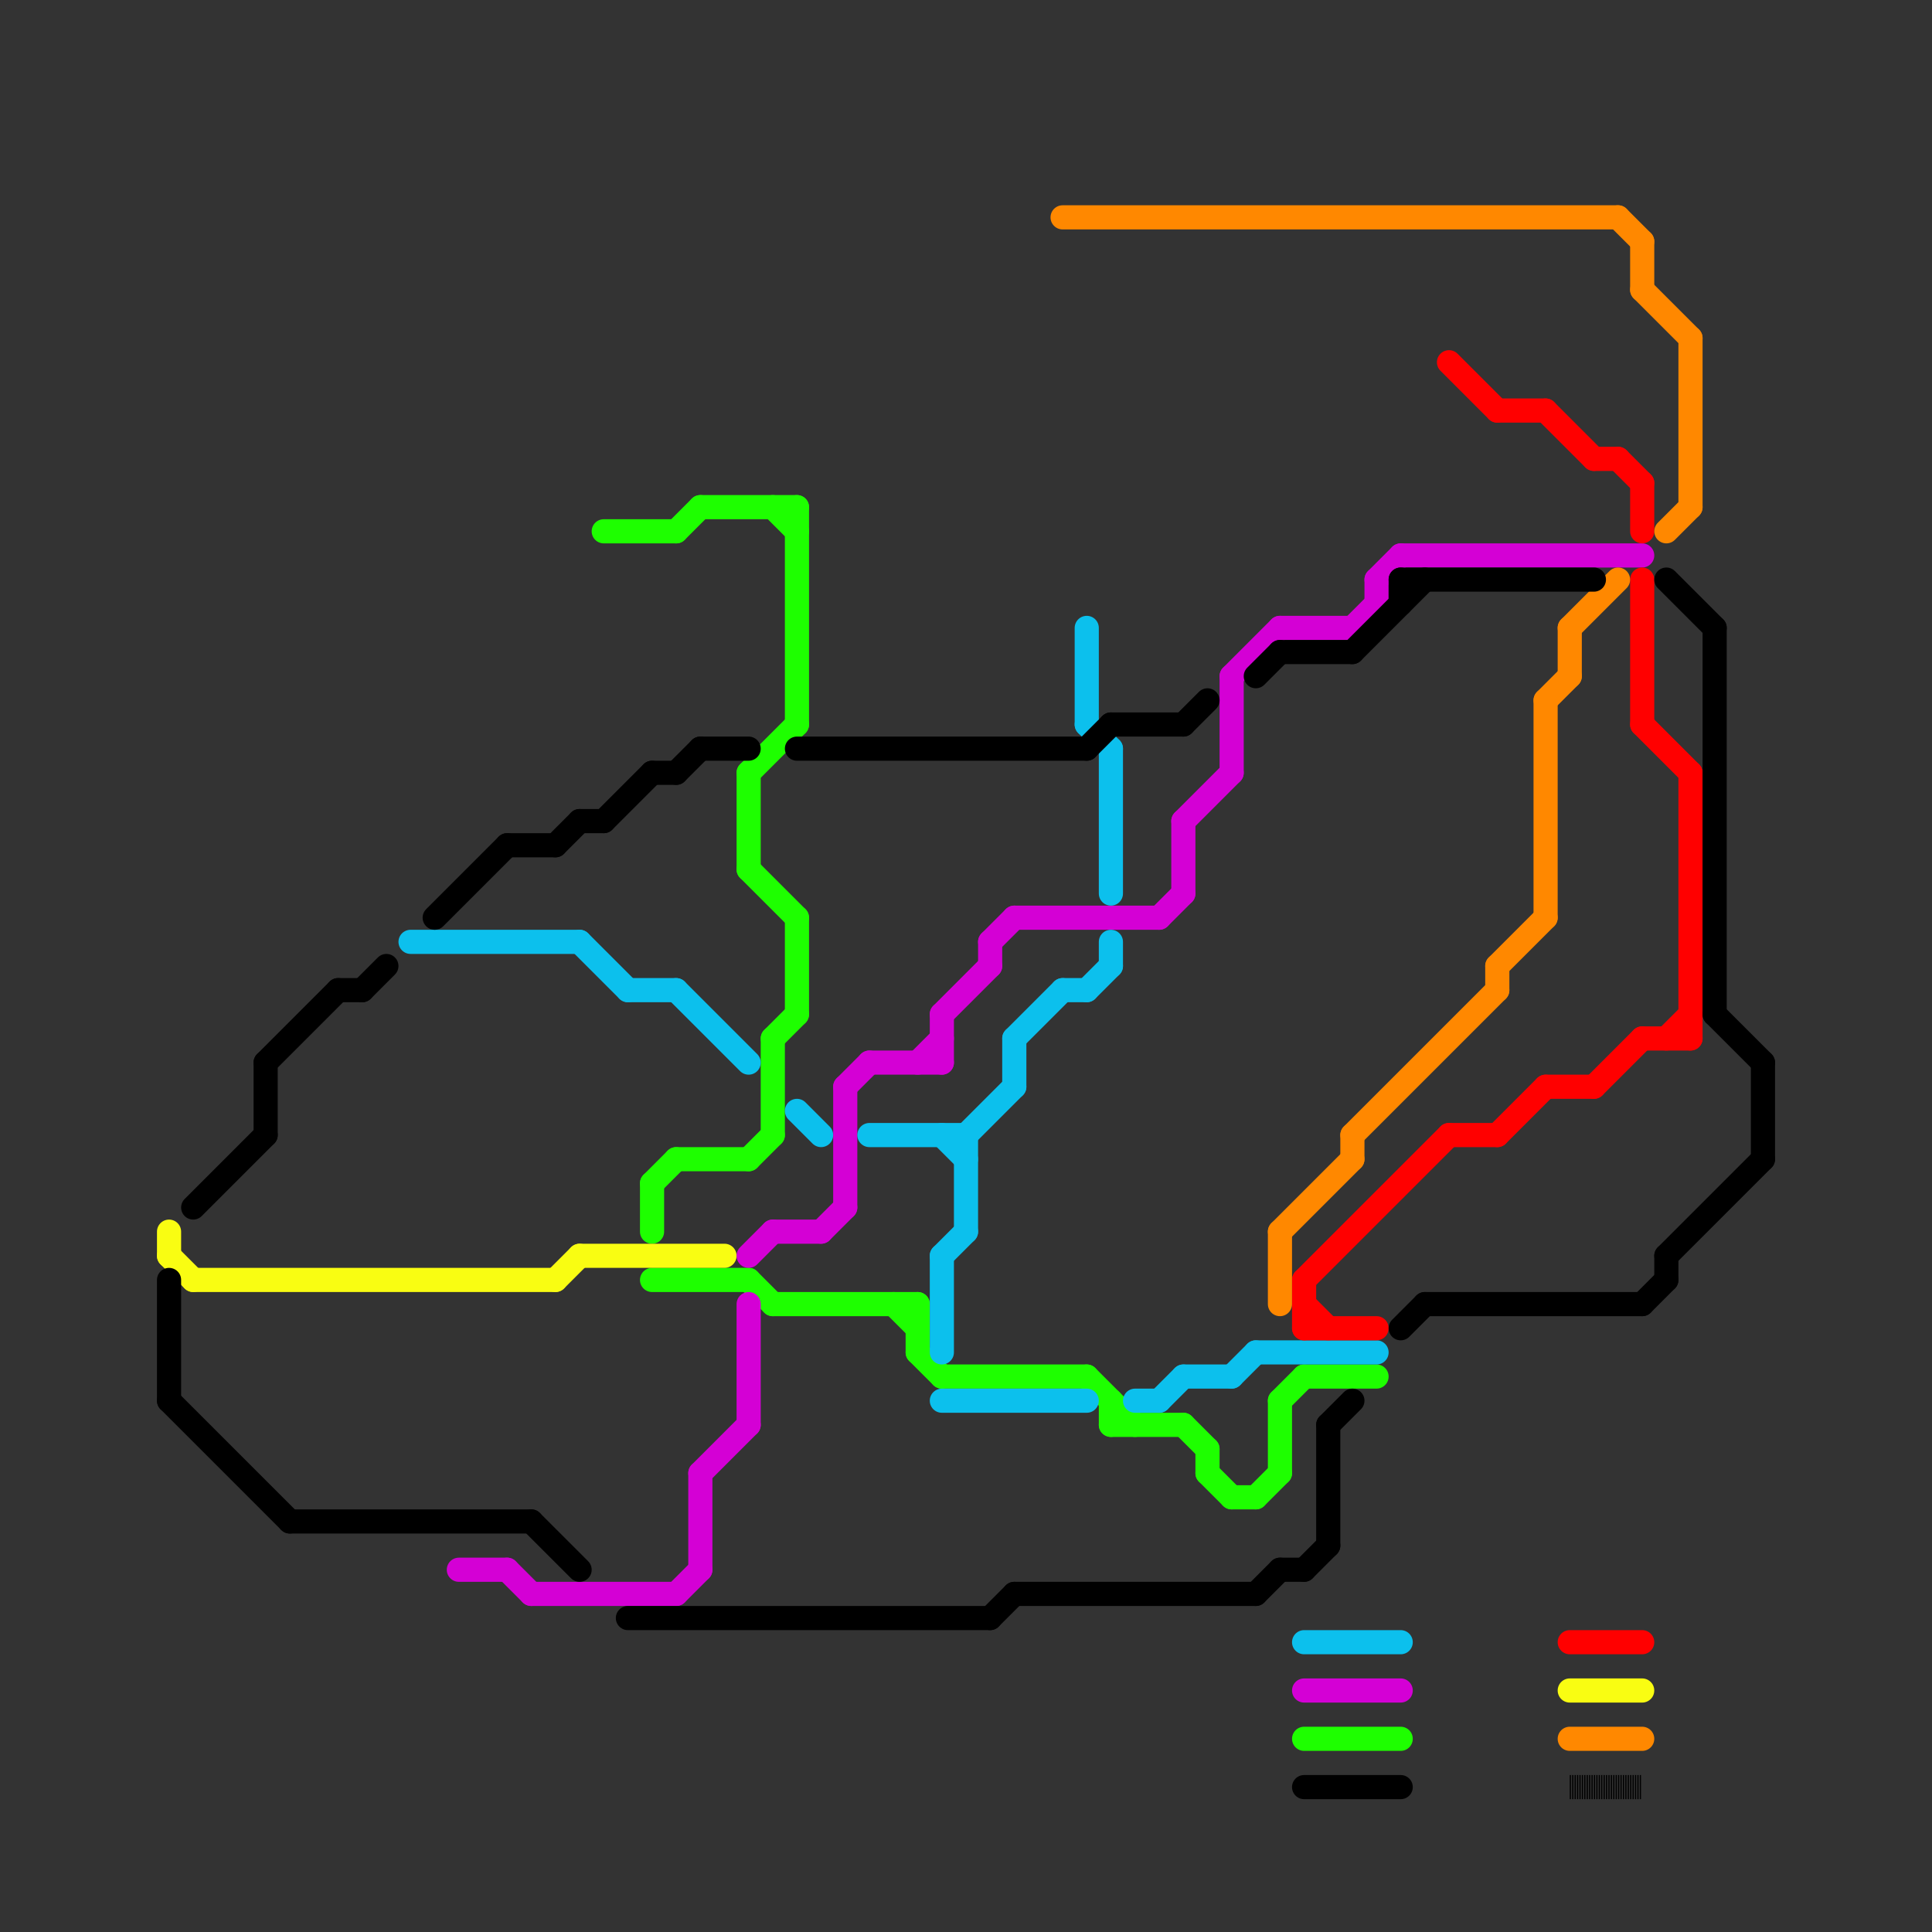 
<svg version="1.1" xmlns="http://www.w3.org/2000/svg" viewBox="0 0 80 80">
<rect x="0" y="0" width="80" height="80" fill="#333333" stroke="none"/>
<style>text { font: 1px Helvetica; font-weight: 600; white-space: pre; dominant-baseline: central; } line { stroke-width: 1; fill: none; stroke-linecap: round; stroke-linejoin: round; } .c0 { stroke: #1eff00 } .c1 { stroke: #f9fd12 } .c2 { stroke: #d400d5 } .c3 { stroke: #0cc0ed } .c4 { stroke: #ff0000 } .c5 { stroke: #ff8800 } .c6 { stroke: #000000 } .w1 { stroke-width: 1; }.l4 { stroke-dasharray: .05 .05; stroke-linecap: butt; }</style><defs><g id="ct-xf"><circle r="0.5" fill="#fff" stroke="#000" stroke-width="0.2"/></g><g id="ct"><circle r="0.5" fill="#fff" stroke="#000" stroke-width="0.1"/></g><g id="wm-xf"><circle r="1.2" fill="#000"/><circle r="0.9" fill="#fff"/><circle r="0.6" fill="#000"/><circle r="0.3" fill="#fff"/></g><g id="wm"><circle r="0.6" fill="#000"/><circle r="0.3" fill="#fff"/></g></defs><line class="c0 " x1="33" y1="21" x2="33" y2="30"/><line class="c0 " x1="49" y1="59" x2="50" y2="60"/><line class="c0 " x1="27" y1="53" x2="31" y2="53"/><line class="c0 " x1="32" y1="21" x2="33" y2="22"/><line class="c0 " x1="38" y1="56" x2="39" y2="57"/><line class="c0 " x1="38" y1="54" x2="38" y2="56"/><line class="c0 " x1="32" y1="43" x2="32" y2="47"/><line class="c0 " x1="46" y1="58" x2="46" y2="59"/><line class="c0 " x1="54" y1="57" x2="57" y2="57"/><line class="c0 " x1="27" y1="49" x2="28" y2="48"/><line class="c0 " x1="39" y1="57" x2="45" y2="57"/><line class="c0 " x1="50" y1="60" x2="50" y2="61"/><line class="c0 " x1="31" y1="48" x2="32" y2="47"/><line class="c0 " x1="29" y1="21" x2="33" y2="21"/><line class="c0 " x1="50" y1="61" x2="51" y2="62"/><line class="c0 " x1="28" y1="22" x2="29" y2="21"/><line class="c0 " x1="32" y1="43" x2="33" y2="42"/><line class="c0 " x1="31" y1="53" x2="32" y2="54"/><line class="c0 " x1="27" y1="49" x2="27" y2="51"/><line class="c0 " x1="46" y1="59" x2="49" y2="59"/><line class="c0 " x1="33" y1="38" x2="33" y2="42"/><line class="c0 " x1="37" y1="54" x2="38" y2="55"/><line class="c0 " x1="32" y1="54" x2="38" y2="54"/><line class="c0 " x1="28" y1="48" x2="31" y2="48"/><line class="c0 " x1="52" y1="62" x2="53" y2="61"/><line class="c0 " x1="54" y1="72" x2="58" y2="72"/><line class="c0 " x1="31" y1="32" x2="31" y2="36"/><line class="c0 " x1="25" y1="22" x2="28" y2="22"/><line class="c0 " x1="31" y1="36" x2="33" y2="38"/><line class="c0 " x1="53" y1="58" x2="54" y2="57"/><line class="c0 " x1="53" y1="58" x2="53" y2="61"/><line class="c0 " x1="51" y1="62" x2="52" y2="62"/><line class="c0 " x1="45" y1="57" x2="47" y2="59"/><line class="c0 " x1="31" y1="32" x2="33" y2="30"/><line class="c1 " x1="23" y1="53" x2="24" y2="52"/><line class="c1 " x1="7" y1="51" x2="7" y2="52"/><line class="c1 " x1="7" y1="52" x2="8" y2="53"/><line class="c1 " x1="65" y1="70" x2="68" y2="70"/><line class="c1 " x1="8" y1="53" x2="23" y2="53"/><line class="c1 " x1="24" y1="52" x2="30" y2="52"/><line class="c2 " x1="19" y1="65" x2="21" y2="65"/><line class="c2 " x1="49" y1="34" x2="49" y2="37"/><line class="c2 " x1="51" y1="28" x2="51" y2="32"/><line class="c2 " x1="34" y1="51" x2="35" y2="50"/><line class="c2 " x1="57" y1="24" x2="57" y2="25"/><line class="c2 " x1="31" y1="54" x2="31" y2="59"/><line class="c2 " x1="38" y1="44" x2="39" y2="43"/><line class="c2 " x1="39" y1="42" x2="41" y2="40"/><line class="c2 " x1="51" y1="28" x2="53" y2="26"/><line class="c2 " x1="41" y1="39" x2="42" y2="38"/><line class="c2 " x1="57" y1="24" x2="58" y2="23"/><line class="c2 " x1="35" y1="45" x2="36" y2="44"/><line class="c2 " x1="42" y1="38" x2="48" y2="38"/><line class="c2 " x1="56" y1="26" x2="57" y2="25"/><line class="c2 " x1="22" y1="66" x2="28" y2="66"/><line class="c2 " x1="53" y1="26" x2="56" y2="26"/><line class="c2 " x1="58" y1="23" x2="68" y2="23"/><line class="c2 " x1="32" y1="51" x2="34" y2="51"/><line class="c2 " x1="54" y1="70" x2="58" y2="70"/><line class="c2 " x1="28" y1="66" x2="29" y2="65"/><line class="c2 " x1="36" y1="44" x2="39" y2="44"/><line class="c2 " x1="29" y1="61" x2="29" y2="65"/><line class="c2 " x1="35" y1="45" x2="35" y2="50"/><line class="c2 " x1="21" y1="65" x2="22" y2="66"/><line class="c2 " x1="49" y1="34" x2="51" y2="32"/><line class="c2 " x1="29" y1="61" x2="31" y2="59"/><line class="c2 " x1="31" y1="52" x2="32" y2="51"/><line class="c2 " x1="39" y1="42" x2="39" y2="44"/><line class="c2 " x1="48" y1="38" x2="49" y2="37"/><line class="c2 " x1="41" y1="39" x2="41" y2="40"/><line class="c3 " x1="36" y1="47" x2="40" y2="47"/><line class="c3 " x1="45" y1="26" x2="45" y2="30"/><line class="c3 " x1="26" y1="41" x2="28" y2="41"/><line class="c3 " x1="42" y1="43" x2="42" y2="45"/><line class="c3 " x1="39" y1="52" x2="40" y2="51"/><line class="c3 " x1="46" y1="39" x2="46" y2="40"/><line class="c3 " x1="45" y1="30" x2="46" y2="31"/><line class="c3 " x1="24" y1="39" x2="26" y2="41"/><line class="c3 " x1="17" y1="39" x2="24" y2="39"/><line class="c3 " x1="40" y1="47" x2="40" y2="51"/><line class="c3 " x1="52" y1="56" x2="57" y2="56"/><line class="c3 " x1="49" y1="57" x2="51" y2="57"/><line class="c3 " x1="47" y1="58" x2="48" y2="58"/><line class="c3 " x1="28" y1="41" x2="31" y2="44"/><line class="c3 " x1="51" y1="57" x2="52" y2="56"/><line class="c3 " x1="40" y1="47" x2="42" y2="45"/><line class="c3 " x1="46" y1="31" x2="46" y2="37"/><line class="c3 " x1="54" y1="68" x2="58" y2="68"/><line class="c3 " x1="44" y1="41" x2="45" y2="41"/><line class="c3 " x1="39" y1="58" x2="45" y2="58"/><line class="c3 " x1="42" y1="43" x2="44" y2="41"/><line class="c3 " x1="48" y1="58" x2="49" y2="57"/><line class="c3 " x1="39" y1="47" x2="40" y2="48"/><line class="c3 " x1="39" y1="52" x2="39" y2="56"/><line class="c3 " x1="45" y1="41" x2="46" y2="40"/><line class="c3 " x1="33" y1="46" x2="34" y2="47"/><line class="c4 " x1="68" y1="20" x2="68" y2="22"/><line class="c4 " x1="64" y1="17" x2="66" y2="19"/><line class="c4 " x1="54" y1="55" x2="57" y2="55"/><line class="c4 " x1="54" y1="53" x2="60" y2="47"/><line class="c4 " x1="66" y1="19" x2="67" y2="19"/><line class="c4 " x1="60" y1="47" x2="62" y2="47"/><line class="c4 " x1="60" y1="15" x2="62" y2="17"/><line class="c4 " x1="54" y1="53" x2="54" y2="55"/><line class="c4 " x1="64" y1="45" x2="66" y2="45"/><line class="c4 " x1="62" y1="17" x2="64" y2="17"/><line class="c4 " x1="66" y1="45" x2="68" y2="43"/><line class="c4 " x1="70" y1="32" x2="70" y2="43"/><line class="c4 " x1="62" y1="47" x2="64" y2="45"/><line class="c4 " x1="68" y1="30" x2="70" y2="32"/><line class="c4 " x1="65" y1="68" x2="68" y2="68"/><line class="c4 " x1="68" y1="43" x2="70" y2="43"/><line class="c4 " x1="68" y1="24" x2="68" y2="30"/><line class="c4 " x1="67" y1="19" x2="68" y2="20"/><line class="c4 " x1="54" y1="54" x2="55" y2="55"/><line class="c4 " x1="69" y1="43" x2="70" y2="42"/><line class="c5 " x1="64" y1="29" x2="65" y2="28"/><line class="c5 " x1="70" y1="14" x2="70" y2="21"/><line class="c5 " x1="44" y1="9" x2="67" y2="9"/><line class="c5 " x1="53" y1="51" x2="56" y2="48"/><line class="c5 " x1="56" y1="47" x2="56" y2="48"/><line class="c5 " x1="62" y1="40" x2="64" y2="38"/><line class="c5 " x1="56" y1="47" x2="62" y2="41"/><line class="c5 " x1="65" y1="72" x2="68" y2="72"/><line class="c5 " x1="65" y1="26" x2="65" y2="28"/><line class="c5 " x1="53" y1="51" x2="53" y2="54"/><line class="c5 " x1="64" y1="29" x2="64" y2="38"/><line class="c5 " x1="65" y1="26" x2="67" y2="24"/><line class="c5 " x1="67" y1="9" x2="68" y2="10"/><line class="c5 " x1="62" y1="40" x2="62" y2="41"/><line class="c5 " x1="68" y1="12" x2="70" y2="14"/><line class="c5 " x1="69" y1="22" x2="70" y2="21"/><line class="c5 " x1="68" y1="10" x2="68" y2="12"/><line class="c6 l4" x1="65" y1="74" x2="68" y2="74"/><line class="c6 " x1="7" y1="53" x2="7" y2="58"/><line class="c6 " x1="25" y1="34" x2="27" y2="32"/><line class="c6 " x1="69" y1="52" x2="69" y2="53"/><line class="c6 " x1="54" y1="65" x2="55" y2="64"/><line class="c6 " x1="45" y1="31" x2="46" y2="30"/><line class="c6 " x1="21" y1="35" x2="23" y2="35"/><line class="c6 " x1="11" y1="44" x2="11" y2="47"/><line class="c6 " x1="52" y1="66" x2="53" y2="65"/><line class="c6 " x1="28" y1="32" x2="29" y2="31"/><line class="c6 " x1="33" y1="31" x2="45" y2="31"/><line class="c6 " x1="58" y1="24" x2="66" y2="24"/><line class="c6 " x1="24" y1="34" x2="25" y2="34"/><line class="c6 " x1="42" y1="66" x2="52" y2="66"/><line class="c6 " x1="23" y1="35" x2="24" y2="34"/><line class="c6 " x1="55" y1="59" x2="56" y2="58"/><line class="c6 " x1="68" y1="54" x2="69" y2="53"/><line class="c6 " x1="73" y1="44" x2="73" y2="48"/><line class="c6 " x1="46" y1="30" x2="49" y2="30"/><line class="c6 " x1="14" y1="41" x2="15" y2="41"/><line class="c6 " x1="53" y1="27" x2="56" y2="27"/><line class="c6 " x1="18" y1="38" x2="21" y2="35"/><line class="c6 " x1="71" y1="26" x2="71" y2="42"/><line class="c6 " x1="7" y1="58" x2="12" y2="63"/><line class="c6 " x1="26" y1="67" x2="41" y2="67"/><line class="c6 " x1="58" y1="24" x2="58" y2="25"/><line class="c6 " x1="15" y1="41" x2="16" y2="40"/><line class="c6 " x1="56" y1="27" x2="59" y2="24"/><line class="c6 " x1="54" y1="74" x2="58" y2="74"/><line class="c6 " x1="49" y1="30" x2="50" y2="29"/><line class="c6 " x1="69" y1="24" x2="71" y2="26"/><line class="c6 " x1="22" y1="63" x2="24" y2="65"/><line class="c6 " x1="52" y1="28" x2="53" y2="27"/><line class="c6 " x1="41" y1="67" x2="42" y2="66"/><line class="c6 " x1="8" y1="50" x2="11" y2="47"/><line class="c6 " x1="59" y1="54" x2="68" y2="54"/><line class="c6 " x1="27" y1="32" x2="28" y2="32"/><line class="c6 " x1="53" y1="65" x2="54" y2="65"/><line class="c6 " x1="11" y1="44" x2="14" y2="41"/><line class="c6 " x1="58" y1="55" x2="59" y2="54"/><line class="c6 " x1="12" y1="63" x2="22" y2="63"/><line class="c6 " x1="71" y1="42" x2="73" y2="44"/><line class="c6 " x1="69" y1="52" x2="73" y2="48"/><line class="c6 " x1="29" y1="31" x2="31" y2="31"/><line class="c6 " x1="55" y1="59" x2="55" y2="64"/>
</svg>

